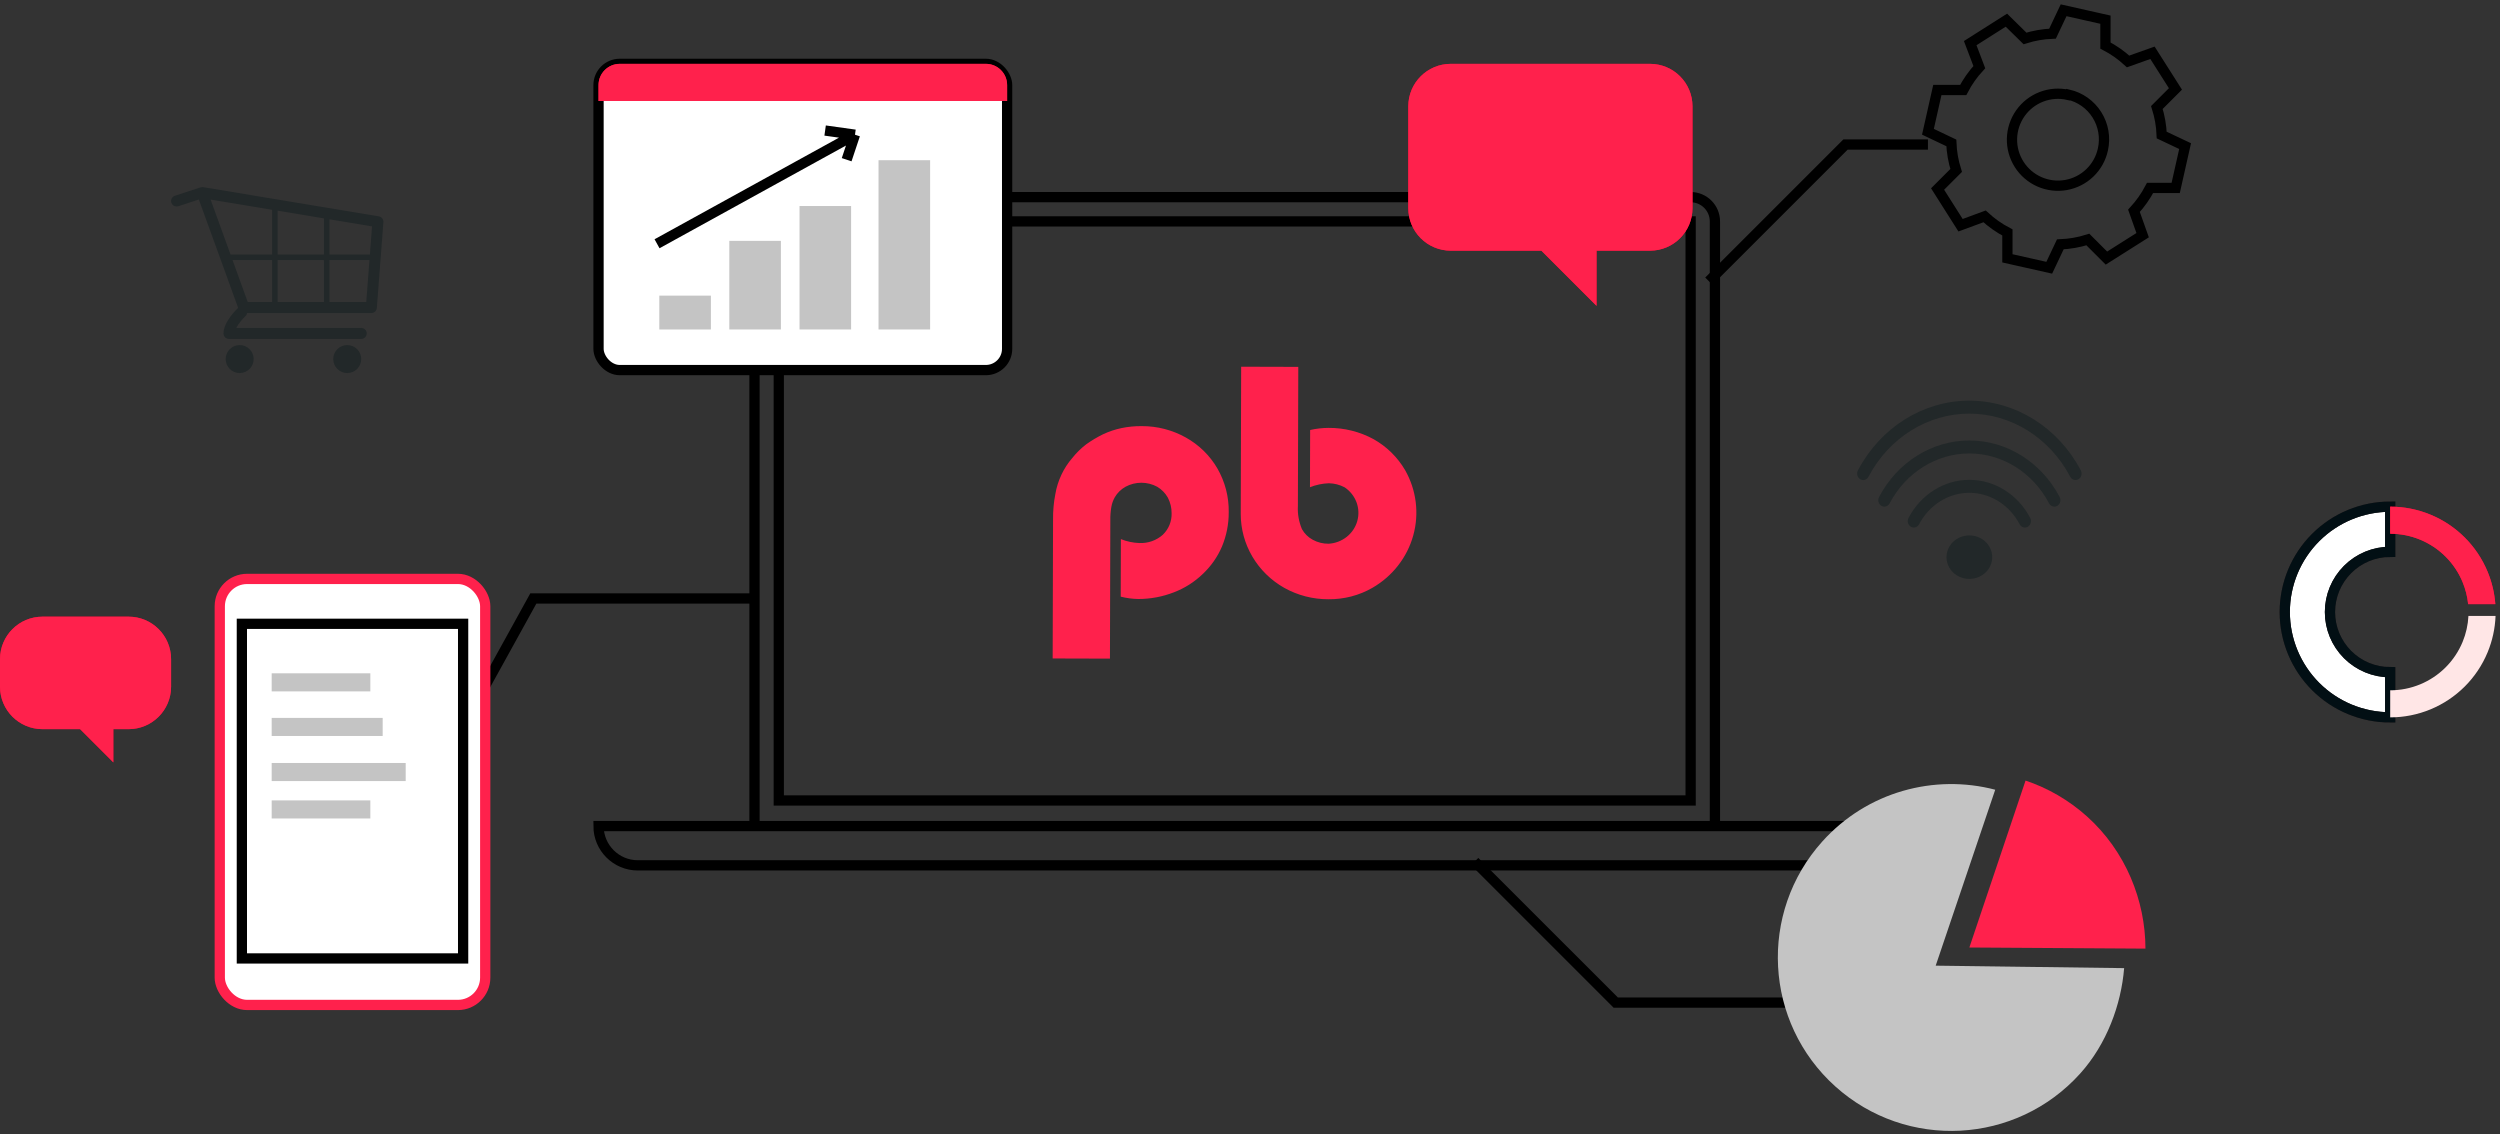 <?xml version="1.0" encoding="UTF-8"?> <svg xmlns="http://www.w3.org/2000/svg" width="487" height="221" viewBox="0 0 487 221" fill="none"><rect x="0" y="0" width="487" height="221" fill="#333333" stroke="none"/> <path d="M287.271 167.832L314.747 195.307H380.861" stroke="black" stroke-width="2"></path> <path d="M332.883 54.773L359.504 28.151H375.562" stroke="black" stroke-width="2"></path> <path d="M84.305 152.054L103.891 116.587H147.44" stroke="black" stroke-width="2"></path> <path d="M146.977 161.4V43.131C146.977 40.52 149.094 38.402 151.706 38.402H329.337C331.949 38.402 334.066 40.52 334.066 43.131V161.4M151.706 43.131H329.337V155.934H151.706V43.131Z" stroke="black" stroke-width="2"></path> <path d="M116.593 160.919H363.944V160.919C363.944 165.146 360.517 168.573 356.29 168.573H124.247C120.019 168.573 116.593 165.146 116.593 160.919V160.919Z" stroke="black" stroke-width="2"></path> <path fill-rule="evenodd" clip-rule="evenodd" d="M282.61 12.438C278.039 12.438 274.334 16.144 274.334 20.714V40.557C274.334 45.127 278.039 48.832 282.61 48.832H300.255L311.007 59.584V48.832H321.421C325.992 48.832 329.697 45.127 329.697 40.557V20.714C329.697 16.144 325.992 12.438 321.421 12.438H282.61Z" fill="#FD0031"></path> <path fill-rule="evenodd" clip-rule="evenodd" d="M282.61 12.438C278.039 12.438 274.334 16.144 274.334 20.714V40.557C274.334 45.127 278.039 48.832 282.61 48.832H300.255L311.007 59.584V48.832H321.421C325.992 48.832 329.697 45.127 329.697 40.557V20.714C329.697 16.144 325.992 12.438 321.421 12.438H282.61Z" fill="#FF214C"></path> <path d="M238.042 106.461C237.183 108.478 235.908 110.299 234.297 111.813C232.691 113.364 230.779 114.578 228.676 115.382C226.469 116.244 224.114 116.687 221.737 116.687C220.582 116.668 219.433 116.513 218.316 116.226L218.348 105.019C219.493 105.482 220.714 105.741 221.952 105.783C223.633 105.857 225.276 105.277 226.519 104.169C227.087 103.62 227.532 102.963 227.825 102.238C228.119 101.512 228.256 100.736 228.227 99.956C228.234 98.909 227.983 97.875 227.495 96.941C227.01 96.073 226.3 95.344 225.436 94.827C224.494 94.312 223.434 94.041 222.356 94.038C221.277 94.035 220.215 94.3 219.271 94.809C218.395 95.294 217.669 95.999 217.169 96.852C216.831 97.451 216.599 98.103 216.485 98.778C216.339 99.644 216.275 100.521 216.293 101.398L216.217 128.3L205.058 128.269L205.134 101.156C205.117 99.509 205.266 97.865 205.58 96.247C205.8 94.947 206.197 93.681 206.762 92.484C207.308 91.312 208.016 90.22 208.867 89.237C209.665 88.227 210.59 87.319 211.619 86.533C212.653 85.798 213.748 85.146 214.892 84.585C216.032 84.05 217.234 83.649 218.471 83.39C219.758 83.124 221.071 82.996 222.387 83.009C225.412 82.993 228.388 83.76 231.012 85.233C233.581 86.669 235.705 88.757 237.16 91.275C238.643 93.861 239.401 96.783 239.355 99.747C239.374 102.047 238.928 104.329 238.042 106.461ZM267.365 114.497C264.77 115.994 261.803 116.767 258.789 116.732C255.764 116.746 252.789 115.979 250.164 114.508C247.584 113.047 245.444 110.947 243.957 108.42C242.471 105.893 241.691 103.029 241.697 100.115L241.778 71.436L252.907 71.467L252.83 98.58C252.747 100.115 253.017 101.65 253.619 103.071C254.105 103.951 254.841 104.675 255.74 105.155C256.681 105.668 257.743 105.931 258.82 105.917C260.103 105.843 261.331 105.378 262.33 104.588C263.33 103.798 264.051 102.722 264.395 101.512C264.738 100.301 264.685 99.016 264.244 97.835C263.803 96.656 262.995 95.64 261.934 94.93C260.987 94.429 259.93 94.157 258.853 94.138C257.593 94.185 256.351 94.447 255.183 94.911L255.215 83.765C256.387 83.498 257.587 83.36 258.792 83.353C261.862 83.333 264.887 84.089 267.571 85.547C270.134 86.99 272.256 89.076 273.719 91.59C275.92 95.465 276.488 100.027 275.302 104.305C274.115 108.583 271.268 112.239 267.365 114.497Z" fill="#FF214C"></path> <rect x="42.813" y="112.773" width="51.709" height="82.992" rx="5.32" fill="white" stroke="#FF214C" stroke-width="2"></rect> <rect x="47.116" y="121.516" width="43.101" height="65.189" fill="white" stroke="black" stroke-width="2"></rect> <rect x="116.594" y="12.44" width="79.593" height="59.653" rx="4.138" fill="white" stroke="black" stroke-width="2"></rect> <path d="M116.594 16.577C116.594 14.292 118.446 12.44 120.732 12.44H192.049C194.335 12.44 196.187 14.292 196.187 16.577V19.674H116.594V16.577Z" fill="#FD0031"></path> <path d="M116.594 16.577C116.594 14.292 118.446 12.44 120.732 12.44H192.049C194.335 12.44 196.187 14.292 196.187 16.577V19.674H116.594V16.577Z" fill="#FF214C"></path> <rect x="128.432" y="57.589" width="10.049" height="6.595" fill="#C4C4C4"></rect> <rect x="142.069" y="46.92" width="10.049" height="17.262" fill="#C4C4C4"></rect> <rect x="155.747" y="40.132" width="10.049" height="24.051" fill="#C4C4C4"></rect> <rect x="171.139" y="31.21" width="10.049" height="32.973" fill="#C4C4C4"></rect> <path d="M127.989 47.483L166.552 26.24M166.552 26.24L160.734 25.428M166.552 26.24L164.929 31.111" stroke="black" stroke-width="2"></path> <rect x="52.923" y="155.916" width="19.22" height="3.524" fill="#C4C4C4"></rect> <rect x="52.923" y="148.629" width="26.107" height="3.524" fill="#C4C4C4"></rect> <rect x="52.923" y="139.846" width="21.622" height="3.524" fill="#C4C4C4"></rect> <rect x="52.923" y="131.159" width="19.22" height="3.524" fill="#C4C4C4"></rect> <path fill-rule="evenodd" clip-rule="evenodd" d="M410.14 8.872C411.754 9.717 413.214 10.735 414.553 11.971L419.303 10.283L423.776 17.324L420.159 20.941C420.71 22.68 421.026 24.484 421.099 26.306L425.657 28.464L423.824 36.615H418.833C417.984 38.227 416.93 39.722 415.698 41.063L417.386 45.814L410.333 50.275L406.716 46.658C404.977 47.209 403.173 47.525 401.351 47.598L399.193 52.156L391.042 50.323V45.283C389.429 44.438 387.933 43.384 386.593 42.149L381.915 43.873L377.442 36.819L381.059 33.203C380.509 31.464 380.192 29.66 380.119 27.837L375.562 25.667L377.394 17.529H382.434C383.276 15.913 384.331 14.417 385.569 13.08L383.796 8.402L390.849 3.929L394.466 7.486C396.205 6.939 398.01 6.627 399.832 6.557L401.99 2L410.14 3.833V8.872ZM402.87 18.481C401.138 18.089 399.329 18.22 397.673 18.858C396.016 19.496 394.586 20.611 393.564 22.064C392.543 23.515 391.976 25.238 391.935 27.013C391.894 28.788 392.382 30.535 393.336 32.032C394.29 33.529 395.667 34.709 397.293 35.422C398.919 36.135 400.72 36.349 402.468 36.036C404.215 35.724 405.831 34.899 407.109 33.667C408.387 32.435 409.27 30.85 409.646 29.115C410.165 26.806 409.749 24.384 408.488 22.38C407.228 20.376 405.225 18.953 402.918 18.421L402.87 18.481Z" stroke="black" stroke-width="2" stroke-miterlimit="10"></path> <path d="M405.238 209.107C392.761 222.984 371.396 224.117 357.52 211.639C343.643 199.16 342.51 177.796 354.989 163.919C363.731 154.198 376.83 150.738 388.67 153.839L377.073 188.109L413.782 188.593C413.205 195.718 410.38 203.389 405.238 209.107Z" fill="#C4C4C4"></path> <path d="M383.632 184.572L417.935 184.793C417.92 175.421 414.088 165.823 406.57 159.062C402.976 155.83 398.883 153.502 394.575 152.054L383.632 184.572Z" fill="#FF214C"></path> <path d="M64.175 58.836V50.657H71.971L71.346 58.836H64.175ZM45.297 50.657H53.008V58.836H48.264L45.297 50.657ZM53.008 40.867V49.583H44.909L41.026 38.876L53.008 40.867ZM63.102 50.657V58.836H54.081V50.657H63.102ZM54.081 49.583V41.044L63.102 42.544V49.583H54.081ZM72.053 49.583H64.175V42.722L72.472 44.099L72.053 49.583ZM73.793 42.143L39.567 36.458L39.515 36.457L39.422 36.454C39.314 36.451 39.21 36.463 39.108 36.491L39.055 36.498L34.065 38.136C33.502 38.321 33.196 38.928 33.381 39.492C33.529 39.944 33.949 40.23 34.401 40.23C34.511 40.23 34.625 40.213 34.736 40.176L38.736 38.862L46.395 59.981L46.375 59.993C46.084 60.264 43.537 62.698 43.537 64.956C43.537 65.549 44.017 66.029 44.611 66.029H70.368C70.962 66.029 71.442 65.549 71.442 64.956C71.442 64.363 70.962 63.883 70.368 63.883H46.02C46.455 63.051 47.231 62.132 47.837 61.564C48.009 61.404 48.097 61.198 48.139 60.983H72.341C72.901 60.983 73.367 60.551 73.41 59.991L74.687 43.283C74.729 42.729 74.341 42.234 73.793 42.143Z" fill="#222829"></path> <path d="M46.687 67.219C45.181 67.219 43.96 68.439 43.96 69.945C43.96 71.451 45.181 72.672 46.687 72.672C48.192 72.672 49.413 71.451 49.413 69.945C49.413 68.439 48.192 67.219 46.687 67.219Z" fill="#222829"></path> <path d="M67.642 67.219C66.136 67.219 64.915 68.439 64.915 69.945C64.915 71.451 66.136 72.672 67.642 72.672C69.147 72.672 70.368 71.451 70.368 69.945C70.368 68.439 69.147 67.219 67.642 67.219Z" fill="#222829"></path> <path d="M388.085 108.534C388.085 110.874 386.091 112.771 383.631 112.771C381.171 112.771 379.178 110.874 379.178 108.534C379.178 106.194 381.171 104.298 383.631 104.298C386.091 104.298 388.085 106.194 388.085 108.534Z" fill="#222829"></path> <path d="M394.452 102.77C394.039 102.77 393.638 102.538 393.422 102.125C391.434 98.347 387.683 95.999 383.63 95.999C379.578 95.999 375.828 98.347 373.84 102.125C373.521 102.735 372.801 102.951 372.23 102.607C371.661 102.265 371.46 101.495 371.78 100.886C374.185 96.312 378.726 93.47 383.63 93.47C388.536 93.47 393.076 96.312 395.481 100.886C395.801 101.495 395.599 102.265 395.031 102.607C394.848 102.718 394.648 102.77 394.452 102.77Z" fill="#222829"></path> <path d="M367.072 98.697C366.875 98.697 366.677 98.645 366.493 98.534C365.925 98.193 365.722 97.422 366.043 96.814C369.612 90.024 376.351 85.807 383.63 85.807C390.91 85.807 397.65 90.024 401.219 96.814C401.54 97.422 401.338 98.193 400.769 98.534C400.199 98.877 399.479 98.661 399.16 98.052C396.007 92.059 390.057 88.336 383.63 88.336C377.204 88.336 371.254 92.059 368.102 98.052C367.885 98.466 367.485 98.697 367.072 98.697Z" fill="#222829"></path> <path d="M404.311 93.516C403.898 93.516 403.497 93.284 403.28 92.872C399.291 85.287 391.762 80.576 383.63 80.576C375.499 80.576 367.97 85.287 363.982 92.872C363.663 93.481 362.941 93.697 362.372 93.354C361.803 93.011 361.602 92.24 361.922 91.632C366.327 83.253 374.646 78.048 383.63 78.048C392.615 78.048 400.934 83.253 405.341 91.632C405.66 92.24 405.458 93.011 404.89 93.354C404.706 93.464 404.508 93.516 404.311 93.516Z" fill="#222829"></path> <path fill-rule="evenodd" clip-rule="evenodd" d="M8.276 120.129C3.705 120.129 0 123.834 0 128.405V133.762C0 138.333 3.705 142.038 8.276 142.038H15.605L22.077 148.51V142.038H25.052C29.623 142.038 33.328 138.333 33.328 133.762V128.405C33.328 123.834 29.623 120.129 25.052 120.129H8.276Z" fill="#FD0031"></path> <path fill-rule="evenodd" clip-rule="evenodd" d="M8.276 120.129C3.705 120.129 0 123.834 0 128.405V133.762C0 138.333 3.705 142.038 8.276 142.038H15.605L22.077 148.51V142.038H25.052C29.623 142.038 33.328 138.333 33.328 133.762V128.405C33.328 123.834 29.623 120.129 25.052 120.129H8.276Z" fill="#FF214C"></path> <path d="M465.611 139.744C460.164 139.744 454.94 137.582 451.089 133.733C447.237 129.884 445.073 124.664 445.073 119.221C445.073 113.777 447.237 108.557 451.089 104.708C454.94 100.86 460.164 98.697 465.611 98.697V107.497C462.5 107.497 459.515 108.732 457.315 110.931C455.115 113.129 453.879 116.111 453.879 119.221C453.879 122.33 455.115 125.312 457.315 127.511C459.515 129.709 462.5 130.945 465.611 130.945V139.744Z" fill="white"></path> <path d="M465.611 139.744C460.164 139.744 454.94 137.582 451.089 133.733C447.237 129.884 445.073 124.664 445.073 119.221C445.073 113.777 447.237 108.557 451.089 104.708C454.94 100.86 460.164 98.697 465.611 98.697V107.497C462.5 107.497 459.515 108.732 457.315 110.931C455.115 113.129 453.879 116.111 453.879 119.221C453.879 122.33 455.115 125.312 457.315 127.511C459.515 129.709 462.5 130.945 465.611 130.945V139.744Z" stroke="#2F2222" stroke-width="2"></path> <path d="M465.611 139.744C460.164 139.744 454.94 137.582 451.089 133.733C447.237 129.884 445.073 124.664 445.073 119.221C445.073 113.777 447.237 108.557 451.089 104.708C454.94 100.86 460.164 98.697 465.611 98.697V107.497C462.5 107.497 459.515 108.732 457.315 110.931C455.115 113.129 453.879 116.111 453.879 119.221C453.879 122.33 455.115 125.312 457.315 127.511C459.515 129.709 462.5 130.945 465.611 130.945V139.744Z" stroke="#020F14" stroke-width="2"></path> <path fill-rule="evenodd" clip-rule="evenodd" d="M480.852 119.99C480.764 121.73 480.378 123.444 479.71 125.056C478.943 126.907 477.819 128.588 476.402 130.004C474.984 131.42 473.302 132.543 471.45 133.31C469.599 134.076 467.614 134.471 465.61 134.471V139.744C468.307 139.744 470.978 139.213 473.47 138.181C475.962 137.15 478.226 135.638 480.133 133.733C482.04 131.827 483.553 129.564 484.585 127.074C485.519 124.822 486.042 122.423 486.134 119.99H480.852Z" fill="#FFE6E6"></path> <path fill-rule="evenodd" clip-rule="evenodd" d="M473.47 100.26C470.978 99.228 468.307 98.697 465.61 98.697V103.97C467.614 103.97 469.599 104.365 471.45 105.131C473.302 105.898 474.984 107.021 476.402 108.437C477.819 109.853 478.943 111.534 479.71 113.385C480.279 114.759 480.644 116.206 480.793 117.681H486.09C485.927 115.513 485.42 113.381 484.585 111.367C483.553 108.877 482.04 106.614 480.133 104.708C478.226 102.803 475.962 101.291 473.47 100.26Z" fill="#FD0031"></path> <path fill-rule="evenodd" clip-rule="evenodd" d="M473.47 100.26C470.978 99.228 468.307 98.697 465.61 98.697V103.97C467.614 103.97 469.599 104.365 471.45 105.131C473.302 105.898 474.984 107.021 476.402 108.437C477.819 109.853 478.943 111.534 479.71 113.385C480.279 114.759 480.644 116.206 480.793 117.681H486.09C485.927 115.513 485.42 113.381 484.585 111.367C483.553 108.877 482.04 106.614 480.133 104.708C478.226 102.803 475.962 101.291 473.47 100.26Z" fill="#FF214C"></path> </svg> 